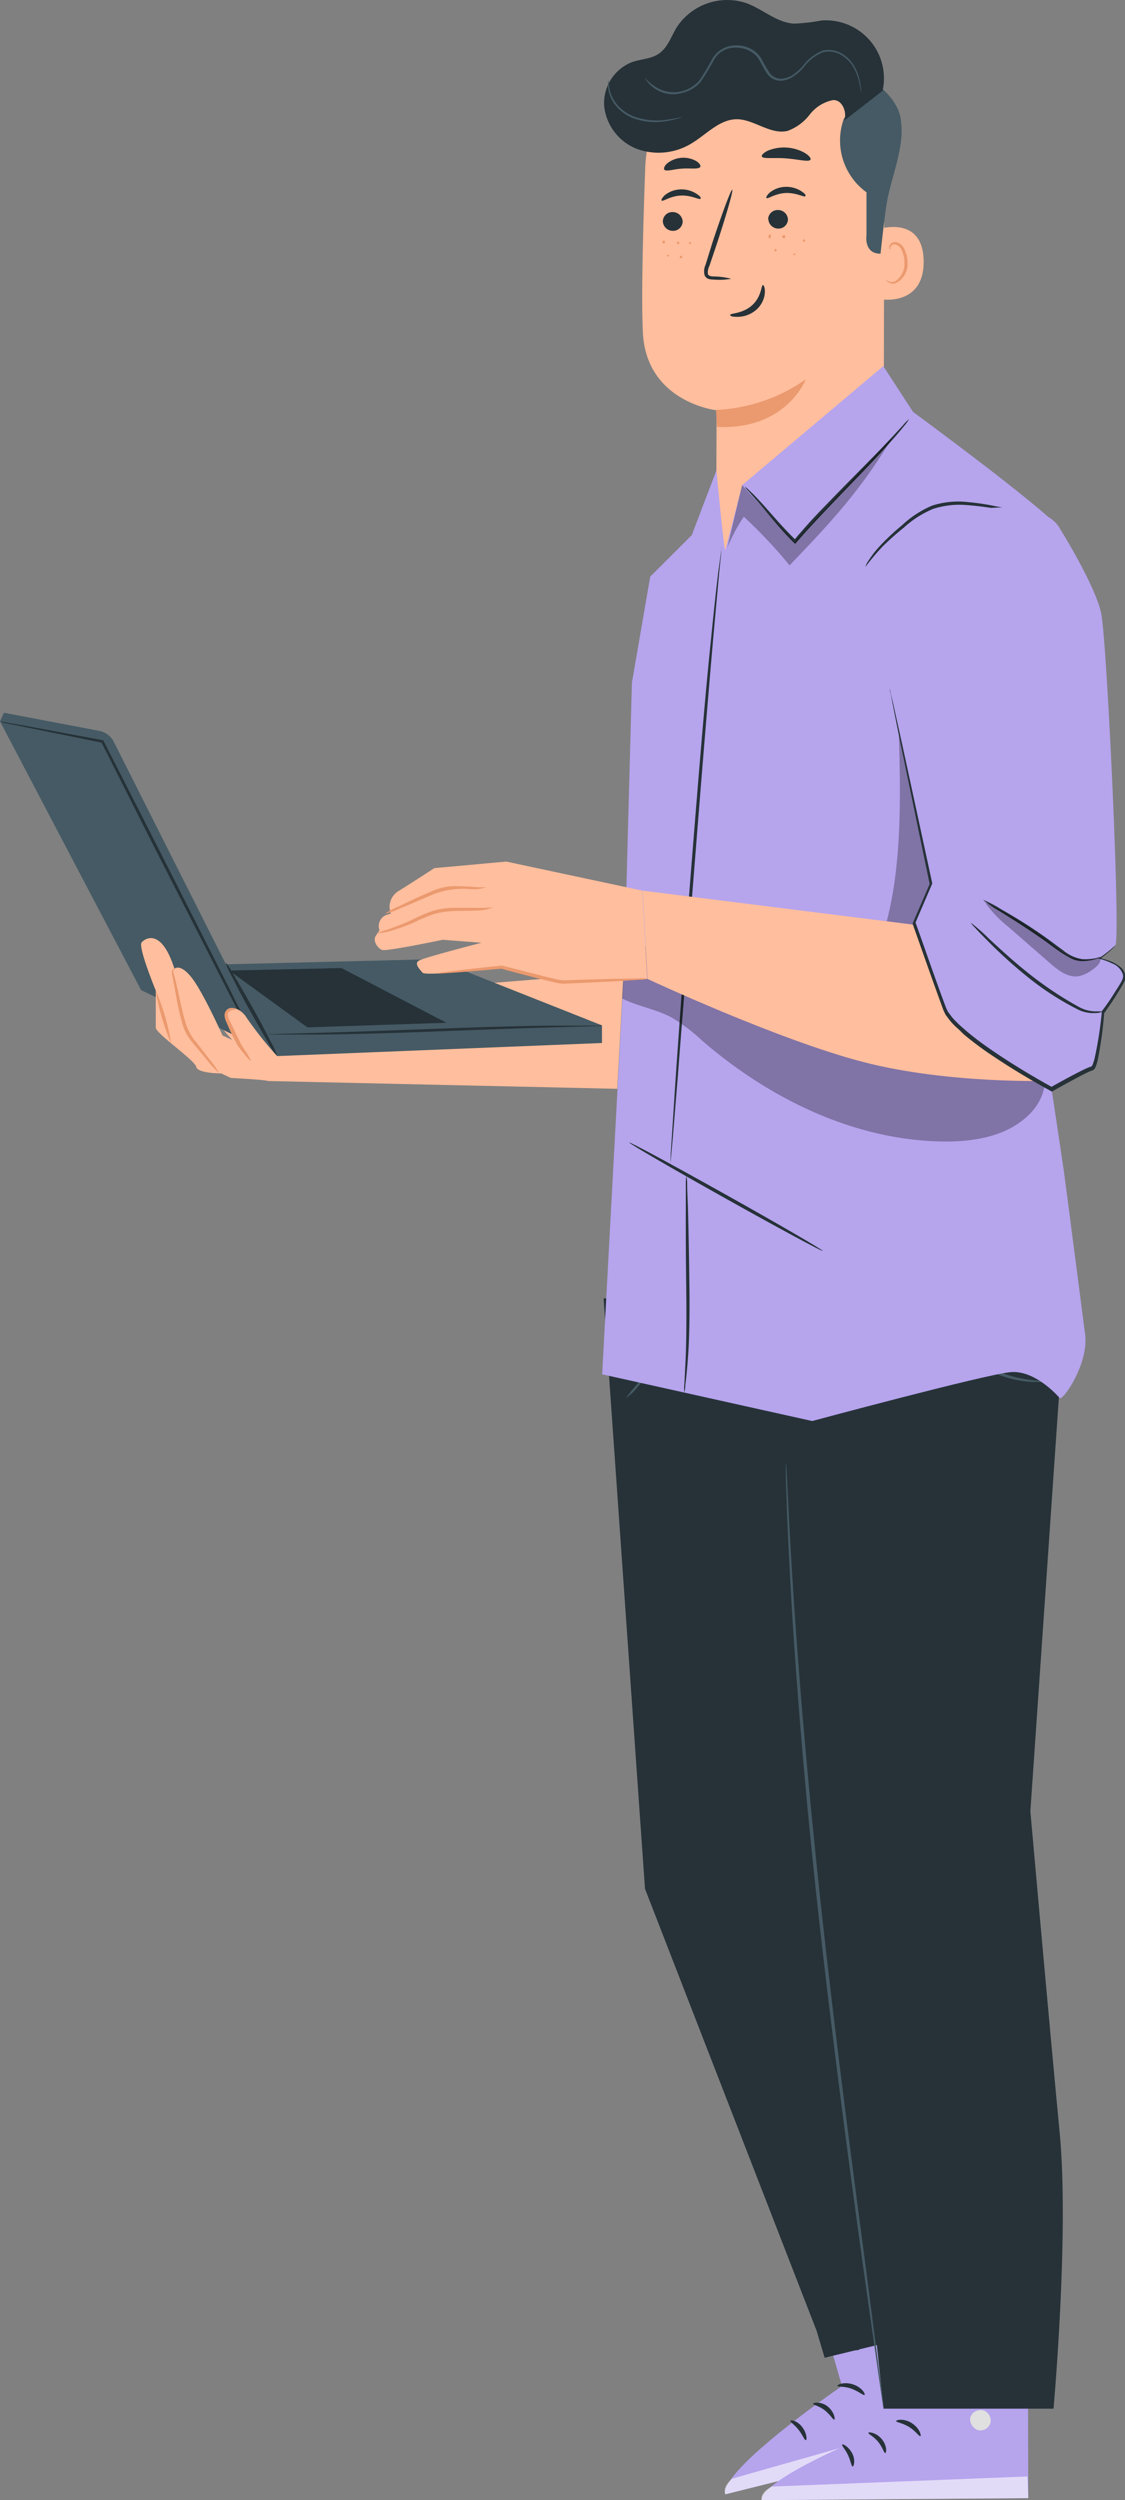<?xml version="1.0" encoding="UTF-8"?> <svg xmlns="http://www.w3.org/2000/svg" id="Слой_1" data-name="Слой 1" viewBox="0 0 172.03 382"><rect x="0" y="0" width="172.03" height="382" fill="#808080" stroke="none"/> <defs> <style>.cls-1{fill:#ffbe9d;}.cls-2{fill:#eb996e;}.cls-3{fill:#263238;}.cls-4{fill:#455a64;}.cls-5{fill:#b6a4ed;}.cls-6{fill:#e0e0e0;}.cls-7{opacity:0.6;}.cls-8{fill:#fff;}.cls-9{opacity:0.3;}</style> </defs> <g id="freepik--character-2--inject-2"> <path class="cls-1" d="M139.18,112a19.8,19.8,0,0,1,18.91-19h1c11.06.17,17.1,9.65,16.63,20.7l-.08,44.23s-17.27,10.19-17.93,10.54L150,174l.09-24.86s-10.68-1.19-11.27-11.79C138.56,132.18,138.83,121.59,139.18,112Z" transform="translate(-40.51 -86.45)"></path> <path class="cls-2" d="M150,149.08a25.71,25.71,0,0,0,13.72-4.67s-2.94,7.77-13.56,7.27Z" transform="translate(-40.51 -86.45)"></path> <path class="cls-3" d="M141.87,120.25a1.52,1.52,0,0,0,1.52,1.47,1.46,1.46,0,0,0,1.51-1.41v0a1.52,1.52,0,0,0-1.53-1.46,1.45,1.45,0,0,0-1.5,1.4Z" transform="translate(-40.51 -86.45)"></path> <path class="cls-3" d="M141.69,117.1c.19.19,1.3-.7,2.93-.77s2.86.7,3,.49-.12-.44-.66-.8a4.24,4.24,0,0,0-2.43-.63,4,4,0,0,0-2.33.86C141.75,116.66,141.59,117,141.69,117.1Z" transform="translate(-40.51 -86.45)"></path> <path class="cls-3" d="M158,119.91a1.53,1.53,0,0,0,1.53,1.47A1.45,1.45,0,0,0,161,120v0a1.51,1.51,0,0,0-1.52-1.46,1.45,1.45,0,0,0-1.51,1.39Z" transform="translate(-40.51 -86.45)"></path> <path class="cls-3" d="M157.72,116.71c.19.19,1.31-.7,2.93-.77s2.86.7,3,.49-.12-.44-.66-.8a4.24,4.24,0,0,0-2.43-.63,4,4,0,0,0-2.33.86C157.78,116.27,157.62,116.63,157.72,116.71Z" transform="translate(-40.51 -86.45)"></path> <path class="cls-3" d="M152.33,129.05a10.94,10.94,0,0,0-2.67-.36c-.42,0-.81-.09-.9-.37a2.13,2.13,0,0,1,.23-1.24l1.09-3.23c1.51-4.58,2.59-8.34,2.4-8.4s-1.56,3.61-3.07,8.19l-1,3.24a2.38,2.38,0,0,0-.15,1.64,1,1,0,0,0,.71.58,3.35,3.35,0,0,0,.71.07A10.69,10.69,0,0,0,152.33,129.05Z" transform="translate(-40.51 -86.45)"></path> <path class="cls-3" d="M157.17,130c-.26,0-.19,1.77-1.65,3.09s-3.35,1.21-3.35,1.46.43.32,1.23.31a4.38,4.38,0,0,0,2.8-1.12,3.83,3.83,0,0,0,1.27-2.58C157.51,130.39,157.29,130,157.17,130Z" transform="translate(-40.51 -86.45)"></path> <path class="cls-3" d="M157,110.35c.18.43,1.8.15,3.72.3s3.49.6,3.73.19c.1-.19-.19-.6-.83-1a6.5,6.5,0,0,0-5.67-.38C157.28,109.78,156.94,110.14,157,110.35Z" transform="translate(-40.51 -86.45)"></path> <path class="cls-3" d="M142.08,112.36c.31.36,1.41-.07,2.76-.15s2.5.14,2.75-.26c.11-.19-.09-.55-.6-.88a4,4,0,0,0-4.44.33C142.09,111.8,142,112.19,142.08,112.36Z" transform="translate(-40.51 -86.45)"></path> <path class="cls-1" d="M174.48,121.57c.17-.08,7.19-2.47,7.27,4.79s-7.22,5.85-7.24,5.64S174.48,121.57,174.48,121.57Z" transform="translate(-40.51 -86.45)"></path> <path class="cls-2" d="M176.06,129.25a2.12,2.12,0,0,0,.34.18,1.24,1.24,0,0,0,1,0,3.15,3.15,0,0,0,1.41-2.82,4.05,4.05,0,0,0-.37-1.81,1.48,1.48,0,0,0-1-1,.64.64,0,0,0-.74.35c-.1.21,0,.35-.09.37s-.16-.12-.1-.42a.85.85,0,0,1,.28-.46,1,1,0,0,1,.7-.2,1.78,1.78,0,0,1,1.33,1.12,4.35,4.35,0,0,1,.46,2,3.24,3.24,0,0,1-1.81,3.16,1.37,1.37,0,0,1-1.16-.18C176.08,129.42,176,129.26,176.06,129.25Z" transform="translate(-40.51 -86.45)"></path> <path class="cls-4" d="M168.83,100.22l-30.2,1.91a13.83,13.83,0,0,1,4.23-5.32,23.66,23.66,0,0,1,13.48-5.49c4.93-.29,15.22,5.3,18.93,8.55,3,2.61,3,5,3,5,.61,3.9-1.4,8.45-2.11,12.33-.37,2-1,8-1,8h0c-1.67.06-2.34-1.24-2.15-2.9v-6.47a9.77,9.77,0,0,1-3.45-11.27C170.07,104,170.87,101.23,168.83,100.22Z" transform="translate(-40.51 -86.45)"></path> <path class="cls-2" d="M163.43,123.41a.2.2,0,0,0,.21-.17.19.19,0,0,0-.13-.22h0a.19.19,0,0,0-.21.17h0A.2.2,0,0,0,163.43,123.41Z" transform="translate(-40.51 -86.45)"></path> <path class="cls-2" d="M160.29,122.84a.23.23,0,0,0,.29-.14.22.22,0,0,0-.13-.29.23.23,0,0,0-.3.14s0,0,0,0A.21.21,0,0,0,160.29,122.84Z" transform="translate(-40.51 -86.45)"></path> <path class="cls-2" d="M158.19,122.88c.1,0,.19-.12.2-.28s0-.3-.15-.31-.19.12-.21.28S158.09,122.87,158.19,122.88Z" transform="translate(-40.51 -86.45)"></path> <path class="cls-2" d="M162,125.43c.09,0,.17-.06.17-.12s-.08-.12-.18-.11-.18.06-.18.12S161.89,125.43,162,125.43Z" transform="translate(-40.51 -86.45)"></path> <path class="cls-2" d="M159.1,124.89a.22.22,0,0,0,.16-.25.22.22,0,0,0-.16-.16.22.22,0,0,0-.16.25A.22.22,0,0,0,159.1,124.89Z" transform="translate(-40.51 -86.45)"></path> <path class="cls-2" d="M144.17,123.76a.2.2,0,0,0,.21-.17.2.2,0,0,0-.15-.23.19.19,0,0,0-.21.17h0A.2.2,0,0,0,144.17,123.76Z" transform="translate(-40.51 -86.45)"></path> <path class="cls-2" d="M142,123.66a.21.21,0,0,0,.19-.22.22.22,0,0,0-.17-.24.22.22,0,0,0-.19.22A.21.21,0,0,0,142,123.66Z" transform="translate(-40.51 -86.45)"></path> <path class="cls-2" d="M146,123.73a.17.17,0,0,0,.2-.11v0a.16.16,0,0,0-.14-.18h0a.17.17,0,0,0-.2.11v0A.17.17,0,0,0,146,123.73Z" transform="translate(-40.51 -86.45)"></path> <path class="cls-2" d="M144.56,125.92a.22.22,0,0,0,.26-.15.22.22,0,0,0-.11-.24.2.2,0,0,0-.24.13A.21.21,0,0,0,144.56,125.92Z" transform="translate(-40.51 -86.45)"></path> <path class="cls-2" d="M142.73,125.64a.15.15,0,1,0-.21-.1h0a.16.16,0,0,0,.21.09Z" transform="translate(-40.51 -86.45)"></path> <path class="cls-3" d="M175.48,100.28a8.84,8.84,0,0,0-2-7.7,8.93,8.93,0,0,0-7.37-3,27.14,27.14,0,0,1-4.21.48c-2.63-.17-4.73-2.19-7.2-3.11A9.23,9.23,0,0,0,144,90.61c-.86,1.41-1.39,3.14-2.77,4.06-1.18.8-2.72.8-4.07,1.27a6.71,6.71,0,0,0-4.25,6.84,7.93,7.93,0,0,0,5.1,6.46,9.68,9.68,0,0,0,8.33-.93c2.23-1.36,4.19-3.61,6.8-3.64s5.17,2.41,7.8,1.78a7.53,7.53,0,0,0,3.38-2.48,6,6,0,0,1,3.52-2.22c1.41-.15,2.23,1.77,1.78,3.11l5.91-4.58" transform="translate(-40.51 -86.45)"></path> <path class="cls-4" d="M139.06,98.27l.05.1a2.9,2.9,0,0,0,.19.29,4.55,4.55,0,0,0,.91,1,5.24,5.24,0,0,0,1.84,1,5,5,0,0,0,2.75,0A5.42,5.42,0,0,0,147.62,99c.72-1.06,1.39-2.15,2-3.27a3.66,3.66,0,0,1,3.38-2,4.56,4.56,0,0,1,2.08.47,3.78,3.78,0,0,1,1.58,1.49c.39.65.69,1.37,1.15,2a2.49,2.49,0,0,0,2,1.1,3.71,3.71,0,0,0,2.08-.7,7.87,7.87,0,0,0,1.55-1.39,6.74,6.74,0,0,1,2.91-2.26,3.77,3.77,0,0,1,3.07.59,5.12,5.12,0,0,1,1.75,2,8.18,8.18,0,0,1,.7,1.92c.14.55.21,1,.26,1.28s.07.45.08.45,0,0,0-.12v-.34a11.32,11.32,0,0,0-.2-1.29,8.41,8.41,0,0,0-.67-2,5.35,5.35,0,0,0-1.79-2.1,4.06,4.06,0,0,0-3.24-.65,7,7,0,0,0-3,2.31,7.76,7.76,0,0,1-1.51,1.35,3.43,3.43,0,0,1-1.93.64,2.18,2.18,0,0,1-1.75-1,21.93,21.93,0,0,1-1.14-2,4.16,4.16,0,0,0-1.7-1.6,4.83,4.83,0,0,0-2.21-.5,4.23,4.23,0,0,0-3.62,2,34.37,34.37,0,0,1-1.92,3.26,5.13,5.13,0,0,1-2.69,1.72,5,5,0,0,1-2.65,0,5.39,5.39,0,0,1-1.81-.9A6.52,6.52,0,0,1,139.06,98.27Z" transform="translate(-40.51 -86.45)"></path> <path class="cls-4" d="M133.58,98.6a2.35,2.35,0,0,0-.1.59,4.86,4.86,0,0,0,.22,1.61,5.54,5.54,0,0,0,1.23,2.09,6.41,6.41,0,0,0,2.46,1.64,9.86,9.86,0,0,0,5.3.38,14.35,14.35,0,0,0,1.57-.38,1.84,1.84,0,0,0,.55-.21s-.82.19-2.16.39a10.29,10.29,0,0,1-5.16-.45,6.68,6.68,0,0,1-2.37-1.55,5.89,5.89,0,0,1-1.22-2A6.55,6.55,0,0,1,133.58,98.6Z" transform="translate(-40.51 -86.45)"></path> <path class="cls-5" d="M163.43,430.81l5.83,20.2s-18.57,12.71-17.86,16.55l39.57-9.9-7.8-31.84Z" transform="translate(-40.51 -86.45)"></path> <path class="cls-6" d="M181.06,446.23a1.67,1.67,0,0,1,1.58,1.57,1.6,1.6,0,0,1-1.53,1.58,1.77,1.77,0,0,1-1.67-1.67,1.65,1.65,0,0,1,1.78-1.46" transform="translate(-40.51 -86.45)"></path> <g class="cls-7"> <path class="cls-8" d="M191,457.66l-.91-3.18-37.6,10.68s-1.57,1.21-1.06,2.4Z" transform="translate(-40.51 -86.45)"></path> </g> <path class="cls-3" d="M168.57,451c.05.19,1,0,2.14.42s1.82,1.07,2,.95-.41-1.17-1.76-1.61S168.48,450.8,168.57,451Z" transform="translate(-40.51 -86.45)"></path> <path class="cls-3" d="M164.85,453.72c0,.2.92.32,1.78,1s1.26,1.47,1.45,1.42,0-1.18-1-2S164.8,453.54,164.85,453.72Z" transform="translate(-40.51 -86.45)"></path> <path class="cls-3" d="M163.73,459.28c.19,0,.21-1-.55-2s-1.77-1.13-1.81-.95.66.61,1.27,1.39S163.53,459.31,163.73,459.28Z" transform="translate(-40.51 -86.45)"></path> <path class="cls-3" d="M167.75,446.22c.12.15.94-.33,2.05-.53s2-.07,2.11-.26-.93-.68-2.24-.42S167.62,446.09,167.75,446.22Z" transform="translate(-40.51 -86.45)"></path> <path class="cls-5" d="M177.3,435.57l.92,21s-21,8-21.25,11.88l40.78-.31-.08-32.79Z" transform="translate(-40.51 -86.45)"></path> <path class="cls-6" d="M190.81,454.7a1.67,1.67,0,0,1,1.17,1.9,1.61,1.61,0,0,1-1.86,1.17,1.77,1.77,0,0,1-1.23-2,1.66,1.66,0,0,1,2.08-1" transform="translate(-40.51 -86.45)"></path> <g class="cls-7"> <path class="cls-8" d="M197.75,468.14l-.13-3.31-39.06,1.54s-1.81.81-1.59,2.08Z" transform="translate(-40.51 -86.45)"></path> </g> <path class="cls-3" d="M177.55,456.37c0,.2,1,.28,2,.91s1.52,1.47,1.7,1.39-.12-1.23-1.33-2S177.51,456.19,177.55,456.37Z" transform="translate(-40.51 -86.45)"></path> <path class="cls-3" d="M173.29,458.17c0,.19.82.53,1.5,1.36s.89,1.73,1.09,1.72.31-1.14-.56-2.16S173.29,458,173.29,458.17Z" transform="translate(-40.51 -86.45)"></path> <path class="cls-3" d="M170.9,463.31c.18,0,.45-1-.07-2s-1.45-1.52-1.54-1.35.5.74.91,1.64S170.7,463.29,170.9,463.31Z" transform="translate(-40.51 -86.45)"></path> <path class="cls-3" d="M177.88,451.56c.08.18,1-.1,2.12,0s2,.42,2.11.25-.75-.88-2.08-.94S177.78,451.4,177.88,451.56Z" transform="translate(-40.51 -86.45)"></path> <path class="cls-3" d="M202.53,281.89v16.6l-4.46,64.7s2.78,31.38,4.48,49.1c1.48,15.38-.94,42.18-.94,42.18h-26l-9.29-89.36-5.76-55.73-10-25.36Z" transform="translate(-40.51 -86.45)"></path> <polygon class="cls-3" points="92.3 198.39 98.63 288.59 124.89 356.17 126.1 360.24 141.61 356.49 130.07 196.57 92.3 198.39"></polygon> <path class="cls-4" d="M160.67,310.05a1.15,1.15,0,0,0,0,.37v1.1c0,1,.07,2.42.13,4.23.1,3.68.37,9,.74,15.56.78,13.12,2.24,31.23,4.52,51.15s4.72,37.94,6.53,51c.92,6.49,1.67,11.75,2.19,15.41.26,1.8.47,3.21.61,4.19.08.46.13.82.17,1.09s.05.25.08.37a2.41,2.41,0,0,0,0-.38L175.5,453c-.12-1-.3-2.4-.53-4.2-.48-3.67-1.17-8.94-2-15.43-1.72-13-4.14-31-6.39-51s-3.79-38-4.66-51.13c-.42-6.55-.73-11.86-.89-15.53-.1-1.82-.17-3.24-.22-4.23,0-.46-.06-.83-.07-1.1S160.67,310.05,160.67,310.05Z" transform="translate(-40.51 -86.45)"></path> <path class="cls-4" d="M182.94,283.53a3.07,3.07,0,0,0,.1,1,14.47,14.47,0,0,0,.74,2.51,16.56,16.56,0,0,0,12.93,10.39,14.25,14.25,0,0,0,2.61.17,3.07,3.07,0,0,0,1-.1c0-.09-1.37,0-3.51-.41a17.22,17.22,0,0,1-12.67-10.18A30.08,30.08,0,0,1,182.94,283.53Z" transform="translate(-40.51 -86.45)"></path> <path class="cls-4" d="M159,287.47a1.34,1.34,0,1,0,1.34-1.34h0a1.34,1.34,0,0,0-1.34,1.32Z" transform="translate(-40.51 -86.45)"></path> <path class="cls-4" d="M136.2,300.08a8.54,8.54,0,0,0,1.83-1.72,20.74,20.74,0,0,0,4.9-10.95,8.73,8.73,0,0,0,.06-2.5c-.08,0-.13.95-.4,2.45a24.07,24.07,0,0,1-4.82,10.78A24.19,24.19,0,0,0,136.2,300.08Z" transform="translate(-40.51 -86.45)"></path> <path class="cls-3" d="M149.85,161.81a22.18,22.18,0,0,1-1.45,3.58c-.87,2-2.07,3.32-2.19,3.21s.86-1.49,1.72-3.43S149.71,161.72,149.85,161.81Z" transform="translate(-40.51 -86.45)"></path> <path class="cls-5" d="M154,160.57l21.58-18.18,4.55,7s18.82,13.79,22.39,17.69l-4.71,62.63s5,32.94,5.36,35.53,3.3,25.33,3.3,25.33c.39,4.31-3.16,9.53-3.88,9.53,0,0-3.64-4.35-7.54-4s-30.34,7.47-30.34,7.47l-32.12-7.14L136,233.1l1.14-42.35,2.8-16.2,6.35-6.33,3.77-9.89s1.19,12.62,1.36,12.13S154,160.57,154,160.57Z" transform="translate(-40.51 -86.45)"></path> <path class="cls-3" d="M179.52,150.48a7.13,7.13,0,0,1-.86,1.18c-.59.73-1.47,1.77-2.59,3-2.23,2.5-5.5,5.78-9,9.46-1.74,1.82-3.38,3.58-4.8,5.24l-.17.19-.18-.17c-2.39-2.38-4.11-4.66-5.43-6.16l-1.55-1.76a4.16,4.16,0,0,1-.54-.64,2.75,2.75,0,0,1,.65.53c.4.37,1,.94,1.65,1.67,1.39,1.46,3.17,3.7,5.55,6h-.35c1.41-1.68,3-3.47,4.8-5.29,3.54-3.69,6.84-6.92,9.14-9.35,1.15-1.21,2.07-2.21,2.7-2.89A7.8,7.8,0,0,1,179.52,150.48Z" transform="translate(-40.51 -86.45)"></path> <path class="cls-3" d="M143.05,264.39a1,1,0,0,1,0-.25v-.72c0-.67.09-1.59.16-2.75.16-2.43.38-5.88.66-10.11.59-8.54,1.45-20.34,2.49-33.36s2-24.8,2.9-33.32c.42-4.26.8-7.7,1.09-10.08.16-1.15.29-2.07.38-2.73l.11-.71a1,1,0,0,1,0-.24,1,1,0,0,1,0,.25l-.06.71c-.07.67-.16,1.59-.28,2.74-.22,2.43-.54,5.87-.92,10.09-.75,8.53-1.72,20.31-2.75,33.34s-2,24.76-2.64,33.33c-.35,4.24-.63,7.68-.83,10.11-.11,1.16-.19,2.07-.25,2.74a5.82,5.82,0,0,1-.08.72A1,1,0,0,1,143.05,264.39Z" transform="translate(-40.51 -86.45)"></path> <g class="cls-9"> <path d="M135.62,239c2.44,1.22,5.24,1.64,7.64,2.94a27.58,27.58,0,0,1,4.65,3.54c10.24,8.82,23.12,15.14,36.63,15.38,4.64.08,9.6-.69,13-3.79,1.9-1.7,3.25-4.35,2.52-6.8-.89-3-4.27-4.3-7.24-5.22l-27.68-8.65a126,126,0,0,0-17.72-4.6,62.87,62.87,0,0,0-12.26-.72" transform="translate(-40.51 -86.45)"></path> </g> <path class="cls-3" d="M166.32,277.58c-.07.12-6.75-3.48-14.92-8.05s-14.73-8.38-14.66-8.51,6.75,3.48,14.92,8.05S166.39,277.45,166.32,277.58Z" transform="translate(-40.51 -86.45)"></path> <path class="cls-3" d="M145.16,299.24a5.74,5.74,0,0,1,0-1.31l.18-3.54c.14-3,.16-7.12.1-11.69s-.07-8.72-.06-11.71v-3.55a7.15,7.15,0,0,1,.09-1.31,5.67,5.67,0,0,1,.12,1.3c0,.94.07,2.13.12,3.55.08,3,.16,7.14.22,11.71s0,8.73-.26,11.73c-.11,1.49-.24,2.7-.35,3.53A7,7,0,0,1,145.16,299.24Z" transform="translate(-40.51 -86.45)"></path> <g class="cls-9"> <path d="M176.11,227.22c2.33-9,2.11-19.25,1.86-28.44,1.65,6.32,3.49,16,4.85,22.61l-2.62,6.37Z" transform="translate(-40.51 -86.45)"></path> </g> <g class="cls-9"> <path d="M151.73,170.13c.07-.18.15-.36.23-.54a25.79,25.79,0,0,1,2.29-4.19,74.48,74.48,0,0,1,7,7.43c3.23-3.37,6.46-6.74,9.37-10.38a78.71,78.71,0,0,0,6.37-9.22l-15,16-8-8.66Z" transform="translate(-40.51 -86.45)"></path> </g> <polygon class="cls-1" points="41 165.17 94.39 166.36 95.35 148.55 31.04 153.8 41 165.17"></polygon> <path class="cls-4" d="M41.1,195.35c0,.07-.59,1.31-.59,1.31,4.66,8.89,21.58,41.07,21.58,41.07l20.8,10.08,49.67-2v-2.69L107,233l-31.94.79-17.15-34a3.15,3.15,0,0,0-2.21-1.67Z" transform="translate(-40.51 -86.45)"></path> <path class="cls-3" d="M82.89,247.81a10.7,10.7,0,0,1-1.33-2c-.76-1.28-1.77-3.06-2.86-5S76.64,237,76,235.7a11.7,11.7,0,0,1-1-2.19,11,11,0,0,1,1.32,2c.76,1.28,1.78,3.06,2.87,5s2.06,3.8,2.73,5.12A11,11,0,0,1,82.89,247.81Z" transform="translate(-40.51 -86.45)"></path> <polygon class="cls-3" points="47.01 156.97 68.26 156.27 52.22 147.91 35.05 148.29 47.01 156.97"></polygon> <path class="cls-3" d="M132.56,243.16a1.51,1.51,0,0,1-.52.06l-1.49.05-5.47.15c-4.61.13-11,.36-18,.63s-13.43.44-18,.47h-7a1.84,1.84,0,0,1-.52-.05,2.26,2.26,0,0,1,.52,0l1.48-.06,5.47-.15c4.61-.12,11-.36,18-.62s13.42-.45,18-.48h7A1.82,1.82,0,0,1,132.56,243.16Z" transform="translate(-40.51 -86.45)"></path> <path class="cls-3" d="M79.84,246.34a3.67,3.67,0,0,1-.36-.6L78.54,244c-.83-1.58-2-3.78-3.38-6.48L64.16,216,56,199.82l.15.12L44.8,197.63,41.64,197a7,7,0,0,1-1.11-.29,7.45,7.45,0,0,1,1.14.16l3.18.56,11.39,2.12h.1l0,.1c2.39,4.67,5.22,10.22,8.26,16.18L75.5,237.32l3.24,6.56.86,1.8A2.61,2.61,0,0,1,79.84,246.34Z" transform="translate(-40.51 -86.45)"></path> <path class="cls-1" d="M67.18,234.46s.88-.88,2.65,1.38,4.71,8.83,4.71,8.83l3.24,1.47s-2.84-3.33-2.84-4.71,2.15-1.37,3.33.59a57.19,57.19,0,0,0,4.62,5.79s-1.08,4-1.38,3.81-5.69-.47-5.69-.47l-1.47-.69s-3.64,0-3.83-1-6.19-5.1-6.19-6V237.8s-2.75-6.68-2.16-7.36S65.22,228.28,67.18,234.46Z" transform="translate(-40.51 -86.45)"></path> <path class="cls-2" d="M67.57,234.36a.61.61,0,0,0-.26.08A.54.54,0,0,0,67,235h0c.23.72.5,1.84.8,3.21s.62,3,1.13,4.66a8.35,8.35,0,0,0,1.73,3c.64.84,1.24,1.61,1.79,2.32A13.53,13.53,0,0,1,74,250.41a15.08,15.08,0,0,1-1.83-2l-1.88-2.25a13.19,13.19,0,0,1-1.06-1.4,7.39,7.39,0,0,1-.79-1.74,42.68,42.68,0,0,1-1.06-4.74c-.23-1.23-.43-2.3-.6-3.23h0a.68.68,0,0,1,.53-.68C67.48,234.29,67.57,234.34,67.57,234.36Z" transform="translate(-40.51 -86.45)"></path> <path class="cls-2" d="M66.69,245.9a34.06,34.06,0,0,1-2.36-8.1A34.06,34.06,0,0,1,66.69,245.9Z" transform="translate(-40.51 -86.45)"></path> <path class="cls-2" d="M76.76,240.65a1.46,1.46,0,0,0-.4.08,1.36,1.36,0,0,0-.86.34c-.25.27-.15.77.12,1.29l.84,1.78.85,1.74c.29.51.61,1,.85,1.34.51.77.73,1.32.66,1.35a7.71,7.71,0,0,1-1-1.14,14,14,0,0,1-1-1.3c-.29-.54-.61-1.14-.92-1.78s-.54-1.21-.8-1.79a2.81,2.81,0,0,1-.25-.9,1.13,1.13,0,0,1,.29-.84,1.42,1.42,0,0,1,1.14-.3C76.63,240.56,76.76,240.61,76.76,240.65Z" transform="translate(-40.51 -86.45)"></path> <path class="cls-3" d="M172.84,173.06a3.16,3.16,0,0,1,.51-1,15.62,15.62,0,0,1,1.86-2.35,33.94,33.94,0,0,1,3.23-3,15.57,15.57,0,0,1,4.59-3,13,13,0,0,1,5.44-.55,36.17,36.17,0,0,1,4.38.66c1.24.23,2.24.43,2.92.58a3.86,3.86,0,0,1,1.06.28,5.06,5.06,0,0,1-1.1-.09c-.69-.08-1.7-.22-2.94-.41a42.74,42.74,0,0,0-4.35-.55,13.07,13.07,0,0,0-5.23.57,15.46,15.46,0,0,0-4.46,2.84,43.14,43.14,0,0,0-3.28,2.91A38.94,38.94,0,0,0,172.84,173.06Z" transform="translate(-40.51 -86.45)"></path> <path class="cls-1" d="M138.78,222.53l.74,13.49s20,9.35,33.09,12.72,28.5,2.85,28.5,2.85l-5.5-21.92Z" transform="translate(-40.51 -86.45)"></path> <path class="cls-1" d="M100.09,225.29a2.86,2.86,0,0,1,1.46-2.76c1.74-1.07,5.38-3.44,5.38-3.44l11-1,20.81,4.44.74,13.49s-10.6.59-13.06.5-9.31-2.29-9.31-2.29-11.49,1.46-12,.83-1.28-1.37-.55-1.83,9.58-2.74,9.58-2.74l-5.93-.45s-8.67,1.82-9.3,1.55-1.46-1.37-.92-2.19l.55-.82a1.84,1.84,0,0,1,.91-2.28l.82-.28Z" transform="translate(-40.51 -86.45)"></path> <path class="cls-2" d="M115.83,225.13a7.29,7.29,0,0,1-2.66.44c-1.65.13-4-.14-6.35.55a32,32,0,0,0-3.25,1.38,27.4,27.4,0,0,1-2.75,1,8.85,8.85,0,0,1-2.64.53c0-.07,1-.33,2.52-.88.78-.28,1.69-.64,2.67-1.09a27.47,27.47,0,0,1,3.29-1.43,12.47,12.47,0,0,1,3.59-.47h2.91C114.81,225.23,115.81,225.05,115.83,225.13Z" transform="translate(-40.51 -86.45)"></path> <path class="cls-2" d="M114.87,222a6,6,0,0,1-2.38.3,12.84,12.84,0,0,0-5.56.73c-2.06.86-3.92,1.69-5.29,2.24a10.55,10.55,0,0,1-2.25.79,11.18,11.18,0,0,1,2.1-1.13c1.33-.63,3.16-1.52,5.25-2.39a9,9,0,0,1,3.16-.7c1,0,1.87.06,2.6.09A15.21,15.21,0,0,0,114.87,222Z" transform="translate(-40.51 -86.45)"></path> <path class="cls-5" d="M202.49,167.06s5.55,8.84,6.42,13.16,3,49.8,2.15,50.66a23.05,23.05,0,0,1-2.37,1.94s5,1.08,3.45,3.67a46.58,46.58,0,0,1-3,4.52s-.74,8.41-1.66,8.63a67.62,67.62,0,0,0-6.16,3.18s-15.1-8.14-16.47-12.45-4.6-12.94-4.6-12.94l2.59-6-7.76-36.65s-4.17-11.72,3.33-16.52S199.67,162.22,202.49,167.06Z" transform="translate(-40.51 -86.45)"></path> <path class="cls-3" d="M176.53,191.7a2.66,2.66,0,0,1,.16.55c.09.4.22.93.38,1.61.32,1.45.78,3.5,1.35,6.08l4.63,21.4v.15l-2.58,6v-.19c1.48,4.11,3,8.59,4.71,13.14l.27.58.4.53a7.51,7.51,0,0,0,.87,1,12.51,12.51,0,0,0,1,.93c.33.3.67.59,1,.86,1.37,1.13,2.81,2.14,4.24,3.1,2.86,1.92,5.72,3.61,8.46,5.13h-.23c1.31-.74,2.59-1.44,3.85-2.09.64-.33,1.25-.65,1.9-.92l.25-.1a.59.59,0,0,0,.23-.08.88.88,0,0,0,.18-.29,7.54,7.54,0,0,0,.29-.92A58.55,58.55,0,0,0,209,241v-.06h0a31.86,31.86,0,0,0,2-2.91c.31-.47.59-.92.86-1.37a5.59,5.59,0,0,0,.32-.65,1.43,1.43,0,0,0,.05-.65,2.75,2.75,0,0,0-1.67-1.71,9.39,9.39,0,0,0-1.92-.7h-.18l.15-.11c.84-.59,1.44-1.06,1.83-1.39a6,6,0,0,1,.59-.48s0,.06-.12.15-.22.23-.41.4a22.79,22.79,0,0,1-1.79,1.46v-.15a10,10,0,0,1,2,.66,6.2,6.2,0,0,1,1.07.67,2,2,0,0,1,.77,2,6,6,0,0,1-.35.72q-.39.67-.84,1.38c-.6,1-1.27,1.94-2,3v-.09a57.4,57.4,0,0,1-1,7.28,6.82,6.82,0,0,1-.31,1,1,1,0,0,1-.41.52l-.25.09-.23.09c-.61.27-1.23.59-1.86.92-1.24.66-2.52,1.37-3.83,2.1l-.11.07-.12-.07c-2.76-1.51-5.63-3.19-8.52-5.12a50.19,50.19,0,0,1-4.28-3.11,9.48,9.48,0,0,1-1-.89c-.3-.32-.68-.6-1-.94a8.42,8.42,0,0,1-.92-1.06l-.42-.57-.32-.66c-1.69-4.6-3.22-9-4.69-13.15v-.19l2.6-6v.14c-1.82-8.75-3.35-16.16-4.45-21.44-.52-2.59-.93-4.65-1.22-6.11-.13-.68-.23-1.22-.31-1.63A5.58,5.58,0,0,1,176.53,191.7Z" transform="translate(-40.51 -86.45)"></path> <path class="cls-3" d="M208.93,232.64a3.46,3.46,0,0,1-.76.32,7.49,7.49,0,0,1-2.25.34,3.86,3.86,0,0,1-1.56-.39,15,15,0,0,1-1.56-.9c-1.05-.7-2.11-1.55-3.3-2.35-2.35-1.64-4.56-3-6.15-4a17.31,17.31,0,0,1-2.52-1.73,17.43,17.43,0,0,1,2.71,1.41c1.64.94,3.89,2.27,6.26,3.92,1.19.81,2.27,1.68,3.27,2.38A6,6,0,0,0,206,233a8.3,8.3,0,0,0,2.17-.17A3.62,3.62,0,0,1,208.93,232.64Z" transform="translate(-40.51 -86.45)"></path> <path class="cls-3" d="M209.12,241a2.29,2.29,0,0,1-1,.23,5.3,5.3,0,0,1-2.66-.48A43.29,43.29,0,0,1,198,236a71.9,71.9,0,0,1-6.56-5.9c-.8-.8-1.43-1.45-1.85-1.92a3.49,3.49,0,0,1-.63-.75,27.3,27.3,0,0,1,2.74,2.41c1.65,1.52,3.92,3.64,6.62,5.74a54.3,54.3,0,0,0,7.3,4.79,5.43,5.43,0,0,0,2.5.61A8.51,8.51,0,0,1,209.12,241Z" transform="translate(-40.51 -86.45)"></path> <g class="cls-9"> <path d="M191,224.14a17.94,17.94,0,0,0,3.65,3.88l6.43,5.6c1.23,1.07,2.68,2.21,4.3,2a5.37,5.37,0,0,0,2.24-1.05c.62-.44,1.32-1.08,1.14-1.82a6.29,6.29,0,0,1-5.47-.58,16.23,16.23,0,0,1-2-1.59A48.86,48.86,0,0,0,191,224.27" transform="translate(-40.51 -86.45)"></path> </g> <path class="cls-2" d="M139.52,236a5.36,5.36,0,0,1-1.26.15l-3.47.22-5.15.25-3,.13a8.4,8.4,0,0,1-1.64-.28l-1.61-.38c-2.24-.56-4.35-1.12-6.26-1.64h.09c-2.86.26-5.28.47-7,.59l-2,.13a2.89,2.89,0,0,1-.72,0,2.09,2.09,0,0,1,.7-.15l2-.26c1.7-.21,4.12-.48,7-.78h.09l6.25,1.6,1.61.39a9.88,9.88,0,0,0,1.52.27l3-.1,5.14-.14,3.47-.05A6.44,6.44,0,0,1,139.52,236Z" transform="translate(-40.51 -86.45)"></path> </g> </svg> 